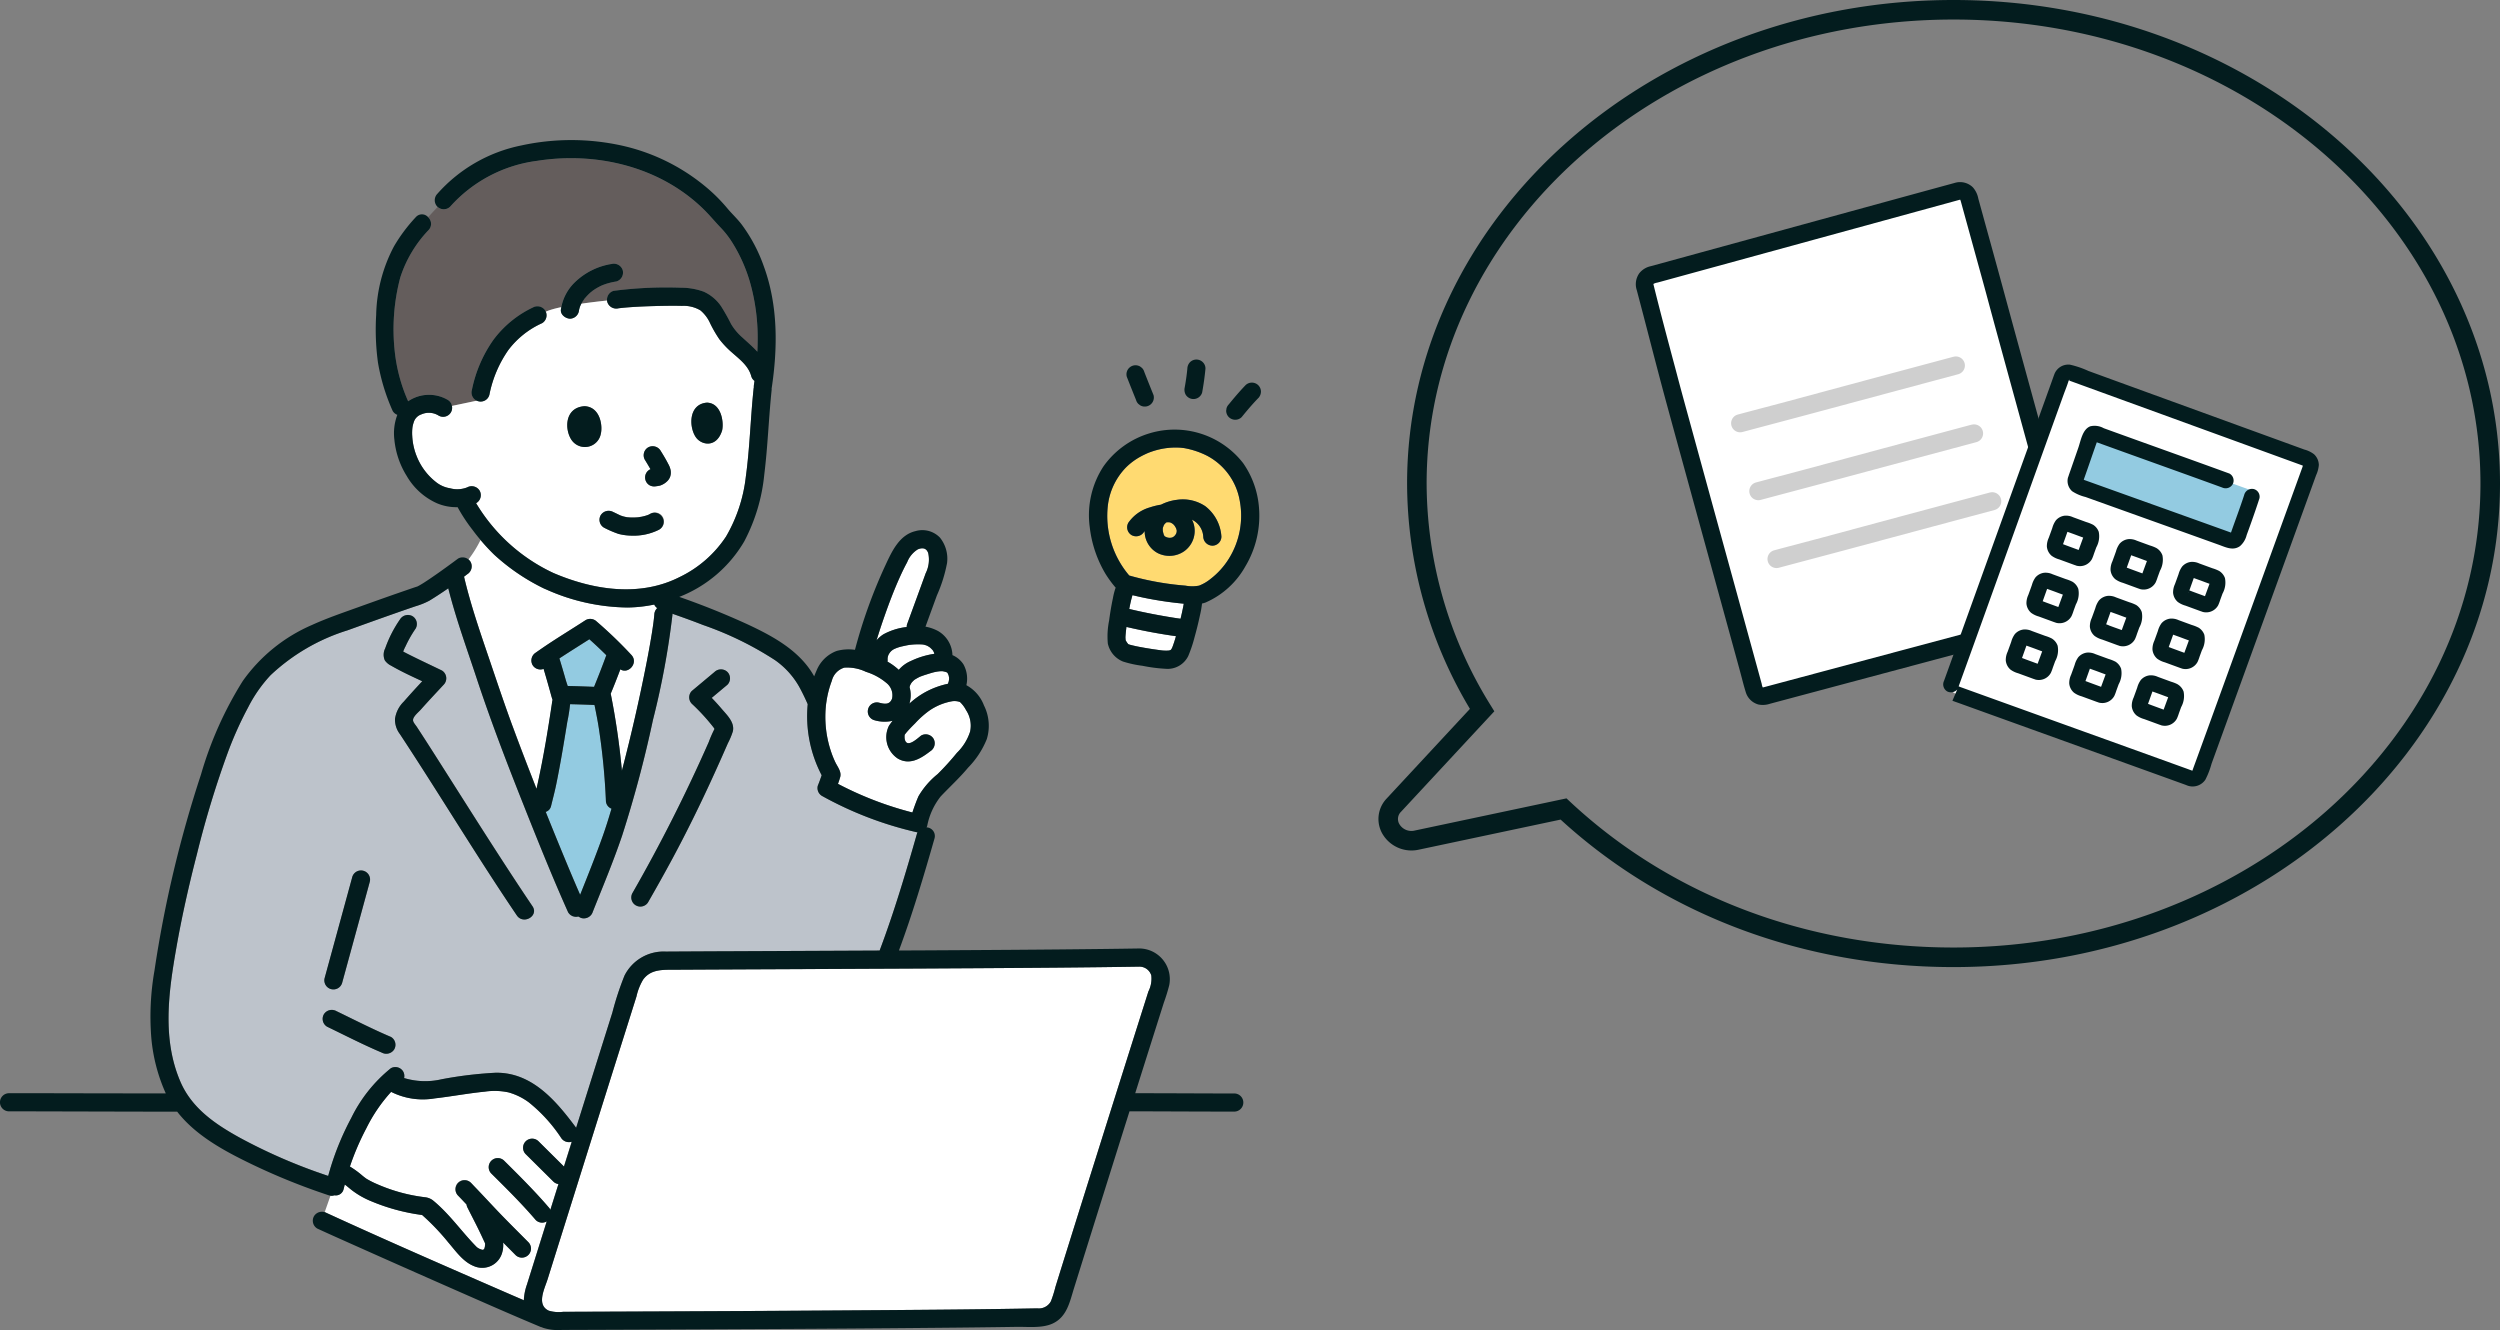 <svg xmlns="http://www.w3.org/2000/svg" width="315.772" height="168" viewBox="0 0 315.772 168">
  <rect x="0" y="0" width="315.772" height="168" fill="#808080" stroke="none"/>
  <g id="sideillust1" transform="translate(0 18.484)">
    <g id="illust" transform="translate(206.617 4.516)">
      <path id="パス_109331" data-name="パス 109331" d="M43.438,3.921C37.445,5.556,10.665,12.905,4.7,14.533a1.135,1.135,0,0,0-.8,1.388c1.011,3.815,2.669,10.259,3.2,12.227,1.227,4.582,8.914,32.5,10.617,38.736a1.135,1.135,0,0,0,1.39.8L58.048,57.269a1.136,1.136,0,0,0,.806-1.39l0-.008c-1.732-6.35-9.485-34.534-10.8-39.432C47.643,14.9,45.718,7.962,44.833,4.72a1.136,1.136,0,0,0-1.393-.8h0" transform="translate(-2.761 -2.775)" fill="#fff"/>
      <path id="パス_109333" data-name="パス 109333" d="M70.38,77.384,59.05,80.422l-9.885,2.666c-2.01.538-4.023,1.06-6.033,1.6a1.139,1.139,0,1,0,.606,2.2c3.333-.892,6.67-1.768,10-2.667q4.836-1.3,9.673-2.6l7.574-2.03a1.139,1.139,0,1,0-.606-2.2Zm2.3,8.574L61.347,89l-9.885,2.665c-2.009.539-4.023,1.06-6.033,1.6a1.139,1.139,0,1,0,.606,2.2c3.333-.892,6.67-1.768,10-2.667q4.836-1.3,9.673-2.6l7.574-2.029a1.139,1.139,0,1,0-.606-2.2Zm2.3,8.573L63.645,97.57l-9.885,2.665c-2.009.538-4.023,1.06-6.033,1.6a1.139,1.139,0,1,0,.605,2.2c3.333-.892,6.67-1.768,10-2.667q4.836-1.3,9.673-2.6l7.574-2.029a1.139,1.139,0,0,0-.606-2.2Z" transform="translate(-30.255 -55.325)" fill="#cfcfcf"/>
      <path id="パス_109332" data-name="パス 109332" d="M57.241,53.411a3.614,3.614,0,0,0-.191-1.023l-.376-1.376q-1.156-4.225-2.316-8.447L48.495,21.191q-.974-3.558-1.941-7.116c-.617-2.283-1.257-4.6-1.876-6.842L44.035,4.9q-.373-1.355-.745-2.71l-.031-.115A2.962,2.962,0,0,0,42.576.664,2.309,2.309,0,0,0,40.4.069a1.187,1.187,0,0,0-.128.036Q36.8,1.052,33.337,2L1.873,10.626a2.507,2.507,0,0,0-1.431.886,2.389,2.389,0,0,0-.317,2.145C.7,15.828,1.278,18.043,1.846,20.24c.653,2.51,1.328,5.106,2.026,7.67q1.134,4.164,2.278,8.325,1.492,5.44,2.986,10.878l3.971,14.463c.087.318.171.637.255.957.162.619.329,1.258.521,1.873a2.3,2.3,0,0,0,1.6,1.577l.031.007a2.828,2.828,0,0,0,1.431-.1L54.471,55.861a7.619,7.619,0,0,0,1.555-.473l.038-.018a2.271,2.271,0,0,0,1.177-1.93v-.029ZM41.071,2.5l.337,1.228q.406,1.478.814,2.956l1.58,5.734q.456,1.659.9,3.321.326,1.2.653,2.406,1.256,4.6,2.52,9.2,1.492,5.445,2.987,10.89l4.05,14.769c.013.047.028.1.044.145a1.233,1.233,0,0,1,.063.246.841.841,0,0,1-.22.072L17.6,63.419l-1.348.36a1.467,1.467,0,0,1-.216.048,1.245,1.245,0,0,1-.123-.4l-.012-.057q-.416-1.524-.835-3.046-1.255-4.574-2.511-9.146L9.574,40.334q-1.329-4.844-2.656-9.688l-.336-1.227c-.419-1.528-.838-3.057-1.245-4.588Q5,23.543,4.651,22.253c-.808-3.034-1.644-6.172-2.407-9.268a.329.329,0,0,1-.014-.123,1.374,1.374,0,0,1,.455-.161c.064-.016.128-.031.191-.048L40.969,2.216a1.116,1.116,0,0,1,.1.284" transform="translate(0 0.001)" fill="#031c1e"/>
    </g>
    <g id="illust-2" data-name="illust" transform="matrix(0.978, 0.208, -0.208, 0.978, 254.354, 26.056)">
      <path id="パス_109328" data-name="パス 109328" d="M.009,41.667C.855,35.539,4.738,6.98,5.6.762a.883.883,0,0,1,1-.753l31.38,4.406a.884.884,0,0,1,.754,1c-1.639,11.812-4.176,30.1-5.672,40.794a.885.885,0,0,1-1,.756c-5.431-.753-26.111-3.581-31.295-4.3a.883.883,0,0,1-.756-1Z" transform="translate(0.965 0.989)" fill="#fff"/>
      <path id="パス_109329" data-name="パス 109329" d="M21.64,8.17c-.044.335-.082.631-.113.864a.731.731,0,0,1-.828.632C16.577,9.1,4.259,7.441.639,6.945a.735.735,0,0,1-.632-.828C.252,4.335.733.71.854,0L6.206.705c5.347.75,12.611,1.753,15.391,2.143a.734.734,0,0,1,.629.823Z" transform="translate(10.98 7.872)" fill="#93cbe1"/>
      <path id="パス_109330" data-name="パス 109330" d="M14.272,19.173a4.8,4.8,0,0,0-.863-.144l-1.77-.252a2.094,2.094,0,0,0-1.069.035,1.736,1.736,0,0,0-.953.8,2.934,2.934,0,0,0-.244,1.038c-.006.044-.012.088-.018.132l.009-.065c0,.029-.008.06-.01.076q-.029.213-.058.425-.052.379-.106.757a2.469,2.469,0,0,0,0,1.12,1.739,1.739,0,0,0,.82,1.007,2.955,2.955,0,0,0,1.044.252l2.014.287c.056.008.109.013.163.017.034.006.067.014.1.018a1.723,1.723,0,0,0,1.758-1.234,5.407,5.407,0,0,0,.108-.7l.12-.852a2.87,2.87,0,0,0-.106-1.982,1.751,1.751,0,0,0-.936-.741M13.391,22.7h0c.046-.021.036-.012,0,0m.08-1.889c0,.008,0,.017,0,.025l0,0v.006c0,.012,0,.024,0,.036-.011-.051,0-.091,0-.064m-2.085-.334,0,.034,0,0,.007-.05c.011-.085.011-.081,0,.012M10.9,22.331h0m.186.3c0-.012,0-.024.005-.036,0,.018,0,.015.006-.027-.007.224-.021.133-.011.064m.379-.207-.329-.047-.014,0c0-.034.01-.069.014-.1q.1-.744.2-1.489c0-.02.005-.039.008-.059l.129.018.733.1c.411.059.822.127,1.234.179l-.2,1.4q-.017.125-.035.251l-1.058-.151-.69-.1m-2.1-1.705c.016-.121.009-.065,0,0M40.647,5.854a1.9,1.9,0,0,0-.875-1.19,3.447,3.447,0,0,0-1.317-.324l-2.6-.366L20.3,1.791,12.662.719,9.7.3A11.865,11.865,0,0,0,7.276.01a1.886,1.886,0,0,0-1.7,1.661c-.043.285-.079.571-.118.856Q5.3,3.7,5.137,4.878q-.44,3.214-.878,6.428-1.1,8.049-2.2,16.1-.9,6.587-1.8,13.173-.124.908-.25,1.815a1.028,1.028,0,0,0,.694,1.222,1.055,1.055,0,0,0,1.169-.51L1.57,44.625c.336.054.674.093,1.011.139l2.719.374,7.456,1.023q8.008,1.1,16.015,2.2l2.794.385,1.084.15A1.939,1.939,0,0,0,34.9,47.731a10.372,10.372,0,0,0,.344-2.137l.307-2.2q.339-2.429.677-4.858,1.494-10.731,2.983-21.462.685-4.938,1.37-9.876a3.756,3.756,0,0,0,.068-1.344M1.9,42.68c-.06,0-.044-.022,0,0m31.149,4.343c-.006.023-.007.016,0,0M38.683,6.536l-.628,4.529Q36.617,21.427,35.176,31.79q-.688,4.945-1.377,9.891-.3,2.136-.6,4.273c-.043.306-.089.611-.128.918,0,.038-.009.067-.013.091-.346-.037-.692-.1-1.038-.143q-7.043-.972-14.088-1.935-7.142-.979-14.284-1.96l-1.033-.142c-.155-.022-.311-.041-.466-.065-.047-.007-.127-.029-.187-.033v-.007Q2.688,37.444,3.4,32.209,4.464,24.4,5.529,16.584q.866-6.351,1.735-12.7c.083-.606.2-1.215.251-1.823,0-.011.009-.039.017-.069l.017,0-.014-.011a.261.261,0,0,0,.018-.108.532.532,0,0,1,.089.135c.094.012.188.022.279.034l1.069.15,6.148.863,15.8,2.218L37.1,6.14l1.076.151c.15.021.3.044.45.063l.058.009a.861.861,0,0,1,0,.173M7.549,1.993c.031.005.061.012.092.015.017.052-.046.02-.092-.015M26.177,23.108c.014-.107.008-.06,0,0m4.907-1.539a4.8,4.8,0,0,0-.863-.144l-1.77-.252a2.094,2.094,0,0,0-1.069.035,1.736,1.736,0,0,0-.953.8,2.934,2.934,0,0,0-.244,1.038c-.006.044-.012.088-.018.132,0-.031.007-.054.01-.074l-.012.084q-.029.213-.058.425-.052.379-.106.757a2.469,2.469,0,0,0,0,1.12,1.739,1.739,0,0,0,.82,1.007,2.955,2.955,0,0,0,1.044.252l2.014.287c.056.008.109.013.163.017.034.006.067.014.1.018A1.723,1.723,0,0,0,31.9,25.842a5.407,5.407,0,0,0,.108-.7l.12-.852a2.87,2.87,0,0,0-.106-1.982,1.751,1.751,0,0,0-.936-.741M30.2,25.093h0c.046-.021.036-.012,0,0m.08-1.889c0,.008,0,.017,0,.025v0c0,.012,0,.024,0,.036-.011-.051,0-.091,0-.064M28.2,22.871l0,.034,0,0,.007-.05c.011-.085.011-.081,0,.012m-.277.217h0l-.067-.01.067.01m-.206,1.639c-.017-.007-.018-.009,0,0m.186.3.005-.036c0,.018,0,.015.006-.027-.007.224-.021.133-.011.064m.379-.207-.329-.047-.014,0,.014-.1q.1-.744.2-1.489c0-.02.005-.039.008-.059l.129.018.733.1c.411.059.822.127,1.234.179l-.2,1.4q-.017.125-.035.251l-1.058-.151-.69-.1m-4.587-3.683a1.751,1.751,0,0,0-.936-.741,4.794,4.794,0,0,0-.863-.144L20.123,20a2.094,2.094,0,0,0-1.069.035,1.736,1.736,0,0,0-.953.8,2.934,2.934,0,0,0-.244,1.038c-.006.044-.012.088-.018.132,0-.031.007-.054.01-.074l-.012.084q-.029.213-.058.425-.052.379-.106.757a2.469,2.469,0,0,0,0,1.12,1.739,1.739,0,0,0,.82,1.007,2.955,2.955,0,0,0,1.044.252l2.014.287c.056.008.109.013.163.017.034.006.067.014.1.018a1.723,1.723,0,0,0,1.758-1.234,5.406,5.406,0,0,0,.108-.7l.12-.852a2.87,2.87,0,0,0-.106-1.982m-1.818,2.784h0c.046-.021.036-.012,0,0m.08-1.889c0,.008,0,.017,0,.025l0,0v.006c0,.012,0,.024,0,.036-.011-.051,0-.091,0-.064M19.868,21.7l0,.034,0,0,.007-.05c.011-.085.011-.081,0,.012m-.277.217h0l-.067-.01.067.01m-.206,1.639h0m.186.3.005-.036c0,.018,0,.015.006-.027-.007.224-.021.133-.011.064m.379-.207-.329-.047-.014,0,.014-.1q.1-.744.2-1.489c0-.02.005-.039.008-.059l.129.018.733.1c.411.059.822.127,1.234.179l-.2,1.4q-.017.125-.035.251l-1.058-.151-.69-.1m-2.1-1.714c.014-.107.008-.06,0,0m-4.6,4.826a4.8,4.8,0,0,0-.863-.144l-1.77-.252a2.094,2.094,0,0,0-1.069.035,1.736,1.736,0,0,0-.953.8,2.934,2.934,0,0,0-.244,1.038c-.006.044-.012.088-.018.132,0-.036.008-.063.011-.084,0,.035-.01.076-.013.1q-.029.213-.058.425-.052.379-.106.757a2.469,2.469,0,0,0,0,1.12,1.739,1.739,0,0,0,.82,1.007,2.955,2.955,0,0,0,1.044.252l2.014.287c.056.008.11.013.163.017.034.006.067.014.1.018a1.723,1.723,0,0,0,1.758-1.234,5.406,5.406,0,0,0,.108-.7l.12-.852a2.87,2.87,0,0,0-.106-1.982,1.751,1.751,0,0,0-.936-.741m-.882,3.525h0c.046-.021.036-.012,0,0m.08-1.889,0,.025,0,0v.006c0,.012,0,.024,0,.036-.011-.052,0-.091,0-.064m-2.085-.334,0,.034,0,0,.007-.05c.011-.085.011-.081,0,.012m-.277.217h0l-.067-.01.067.01m-.206,1.639h0m.186.3c0-.012,0-.024.005-.036,0,.018,0,.015.006-.027-.007.224-.021.133-.011.064m.379-.207-.329-.047-.014,0,.014-.1q.1-.744.2-1.489c0-.02.005-.039.008-.059l.129.018.733.1c.411.059.822.127,1.234.179l-.2,1.4q-.017.125-.035.251l-1.058-.151-.69-.1m-2.1-1.724c.012-.09.007-.053,0,0m21.679.829a4.794,4.794,0,0,0-.863-.144l-1.77-.252a2.094,2.094,0,0,0-1.069.035,1.736,1.736,0,0,0-.953.8,2.934,2.934,0,0,0-.244,1.038c-.006.044-.012.088-.018.132l.009-.065c0,.029-.008.06-.01.076q-.029.213-.058.425-.052.379-.106.757a2.469,2.469,0,0,0,0,1.12,1.739,1.739,0,0,0,.82,1.007,2.955,2.955,0,0,0,1.044.252l2.014.287c.056.008.109.013.163.017.034.006.067.014.1.018a1.723,1.723,0,0,0,1.758-1.234,5.406,5.406,0,0,0,.108-.7l.12-.852a2.87,2.87,0,0,0-.106-1.982,1.751,1.751,0,0,0-.936-.741m-.882,3.525h0c.046-.021.036-.012,0,0m.08-1.889c0,.008,0,.017,0,.025v0c0,.012,0,.024,0,.036-.011-.051,0-.091,0-.064m-2.085-.334,0,.034,0,0,.007-.05c.011-.085.011-.081,0,.012m-.483,1.856h0m.186.3.005-.036c0,.018,0,.015.006-.027-.007.224-.021.133-.011.064m.379-.207-.329-.047-.014,0,.014-.1q.1-.744.2-1.489c0-.02.005-.039.008-.059l.129.018.733.1c.411.059.822.127,1.234.179l-.2,1.4q-.017.125-.035.251l-1.058-.151-.69-.1m-2.1-1.705c.016-.121.009-.065,0,0M16.787,29.49c.014-.107.008-.06,0,0m4.907-1.539a4.8,4.8,0,0,0-.863-.144l-1.77-.252a2.094,2.094,0,0,0-1.069.035,1.736,1.736,0,0,0-.953.8,2.934,2.934,0,0,0-.244,1.038c-.006.044-.012.088-.018.132,0-.031.007-.054.01-.074l-.012.084q-.029.213-.058.425-.052.379-.106.757a2.469,2.469,0,0,0,0,1.12,1.739,1.739,0,0,0,.82,1.007,2.955,2.955,0,0,0,1.044.252l2.014.287c.056.008.109.013.163.017.034.006.067.014.1.018a1.723,1.723,0,0,0,1.758-1.234,5.407,5.407,0,0,0,.108-.7l.12-.852a2.87,2.87,0,0,0-.106-1.982,1.751,1.751,0,0,0-.936-.741m-.882,3.525h0c.046-.021.036-.012,0,0m.08-1.889c0,.008,0,.017,0,.025v0c0,.012,0,.024,0,.036-.011-.051,0-.091,0-.064m-2.085-.334,0,.034,0,0,.007-.05c.011-.085.011-.081,0,.012m-.483,1.856c-.017-.007-.018-.009,0,0m.186.3.005-.036c0,.018,0,.015.006-.027-.007.224-.021.133-.011.064m.379-.207-.329-.047-.014,0,.014-.1q.1-.744.2-1.489c0-.02.005-.039.008-.059l.129.018.733.1c.411.059.822.127,1.234.179l-.2,1.4q-.017.125-.035.251L19.579,31.3l-.69-.1M7.28,35.855c.014-.107.008-.06,0,0m4.907-1.539a4.8,4.8,0,0,0-.863-.144l-1.77-.252a2.094,2.094,0,0,0-1.069.035,1.736,1.736,0,0,0-.953.8A2.934,2.934,0,0,0,7.288,35.8c-.006.044-.012.088-.018.132,0-.031.007-.054.01-.074l-.012.084q-.029.213-.058.425-.052.379-.106.757a2.469,2.469,0,0,0,0,1.12,1.739,1.739,0,0,0,.82,1.007,2.955,2.955,0,0,0,1.044.252l2.014.287c.056.008.109.013.163.017.034.006.067.014.1.018A1.723,1.723,0,0,0,13,38.589a5.407,5.407,0,0,0,.108-.7l.12-.852a2.87,2.87,0,0,0-.106-1.982,1.751,1.751,0,0,0-.936-.741m-.882,3.525h0c.046-.021.036-.012,0,0m.08-1.889c0,.008,0,.017,0,.025l0,0v.006c0,.012,0,.024,0,.036-.011-.051,0-.091,0-.064M9.3,35.618l0,.034,0,0,.007-.05c.011-.085.011-.081,0,.012m-.277.217h0l-.067-.01.067.01m-.207,1.639c-.016-.007-.017-.009,0,0m.186.3.005-.036c0,.018,0,.015.006-.027-.007.224-.021.133-.011.064m.379-.207-.329-.047-.014,0,.014-.1q.1-.744.2-1.489c0-.02.005-.039.008-.059l.129.018.733.1c.411.059.822.127,1.234.179l-.2,1.4q-.017.125-.035.251l-1.058-.151-.69-.1m14.672.644c.014-.107.008-.06,0,0m4.907-1.539a4.8,4.8,0,0,0-.863-.144l-1.77-.252a2.094,2.094,0,0,0-1.069.035,1.736,1.736,0,0,0-.953.8,2.934,2.934,0,0,0-.244,1.038c-.006.044-.012.088-.018.132,0-.031.007-.054.01-.074,0,.032-.009.067-.012.084q-.029.213-.058.425-.052.379-.106.757a2.469,2.469,0,0,0,0,1.12,1.739,1.739,0,0,0,.82,1.007,2.955,2.955,0,0,0,1.044.252l2.014.287c.056.008.11.013.163.017.034.006.066.014.1.018a1.723,1.723,0,0,0,1.758-1.234,5.406,5.406,0,0,0,.108-.7L30,39.4a2.87,2.87,0,0,0-.106-1.982,1.751,1.751,0,0,0-.936-.741M28.079,40.2h0c.046-.021.036-.012,0,0m.08-1.889c0,.008,0,.017,0,.025v0c0,.012,0,.024,0,.036-.011-.051,0-.091,0-.064m-2.085-.334,0,.034,0,0,.007-.05c.011-.085.011-.081,0,.012m-.277.217h0l-.067-.01.067.01m-.206,1.639h0m.186.3.005-.036c0,.018,0,.015.006-.027-.007.224-.021.133-.011.064m.379-.207-.329-.047-.014,0,.014-.1q.1-.744.2-1.489c0-.02.005-.039.008-.059l.129.018.733.1c.411.058.822.127,1.234.179l-.2,1.4q-.017.125-.035.251l-1.058-.151-.69-.1M20.632,35.5a4.8,4.8,0,0,0-.863-.144L18,35.106a2.094,2.094,0,0,0-1.069.035,1.736,1.736,0,0,0-.953.8,2.934,2.934,0,0,0-.244,1.038c-.006.044-.012.088-.018.132,0-.035.008-.062.011-.083,0,.034-.01.075-.012.094q-.029.213-.058.425-.052.379-.106.757a2.469,2.469,0,0,0,0,1.12,1.739,1.739,0,0,0,.82,1.007,2.955,2.955,0,0,0,1.044.252l2.014.287c.056.008.11.013.163.017.034.006.066.014.1.018a1.723,1.723,0,0,0,1.758-1.234,5.407,5.407,0,0,0,.108-.7l.12-.852a2.87,2.87,0,0,0-.106-1.982,1.751,1.751,0,0,0-.936-.741m-.882,3.525h0c.046-.021.036-.012,0,0m.08-1.889c0,.008,0,.017,0,.025v0c0,.012,0,.024,0,.036-.011-.051,0-.091,0-.064M17.745,36.8l0,.034,0,0,.007-.05c.011-.085.011-.081,0,.012m-.285,2.075Zm.008-1.858h0l-.067-.01.067.01m-.206,1.639h0m.186.3.005-.036c0,.018,0,.015.006-.027-.007.224-.021.132-.011.064m.379-.207-.329-.047-.014,0,.014-.1q.1-.744.2-1.489c0-.02.005-.039.008-.059l.129.018.733.1c.411.059.822.127,1.234.179l-.2,1.4q-.017.125-.035.251l-1.058-.151-.69-.1m-2.1-1.723c.012-.092.007-.054,0,0M9.994,13.99c0,.01,0,.021,0,.031s0-.007,0-.031m23.213-3.439a1.016,1.016,0,0,0-.993.993h0c-.172,1.642-.425,3.27-.632,4.906,0,.019-.01.048-.016.077l-.718-.1-1.873-.255q-4.917-.669-9.835-1.331l-4.511-.61-1.8-.244-.7-.095c-.02,0-.081-.018-.138-.029,0-.013,0-.022,0-.036.219-1.642.41-3.288.625-4.931l1.21.168,2.742.377c4.242.581,8.485,1.15,12.725,1.748a1.027,1.027,0,0,0,1.222-.694,1,1,0,0,0-.694-1.222c-4.14-.584-8.283-1.141-12.426-1.707l-3.041-.418-1.246-.173a2.352,2.352,0,0,0-1.711.116c-.892.57-.8,2.029-.918,2.97-.123.979-.244,1.958-.368,2.936-.023.184-.047.368-.071.552l-.025.19c.042-.318-.022.263-.032.278a1.745,1.745,0,0,0,.873,1.574,5.375,5.375,0,0,0,1.808.361l4.531.613q5.4.73,10.8,1.461l2.4.327c.93.127,1.921.4,2.647-.393a2.7,2.7,0,0,0,.531-1.542c.087-.584.166-1.169.243-1.755.137-1.039.264-2.08.373-3.123a1,1,0,0,0-.993-.993M11.9,13.858s-.013,0-.015,0,.011-.006.015,0m19.661,2.778s0,.012,0,.016a.014.014,0,0,1,0-.016" transform="translate(0 0)" fill="#031c1e"/>
    </g>
    <g id="illust-3" data-name="illust" transform="translate(0 -0.791)">
      <path id="パス_109312" data-name="パス 109312" d="M174.127,159.457c.694,1.675,1.357,3.26,2.082,4.913.979-2.451,1.962-4.9,2.848-7.39.409-1.149.772-2.315,1.115-3.487a1.092,1.092,0,0,1-.709-1.008,83.913,83.913,0,0,0-.89-9.127c-.138-.9-.315-1.789-.493-2.679-.019-.094-.038-.188-.058-.282-1.027-.041-2.055-.078-3.083-.1a21.48,21.48,0,0,1-.35,2.224c-.43,2.64-.862,5.286-1.4,7.907-.187.91-.425,1.809-.648,2.712a1,1,0,0,1-.679.76q1.118,2.784,2.264,5.557M174.638,138c-.1-.288-.193-.57-.268-.834q-.375-1.33-.783-2.653c1.25-.824,2.523-1.612,3.785-2.419q1.1.979,2.143,2.016c-.477,1.316-.986,2.621-1.514,3.917-.013.025-.021.052-.033.078-1.109-.043-2.218-.086-3.327-.105h0" transform="translate(-102.93 -69.044)" fill="#93cbe1"/>
      <path id="パス_109313" data-name="パス 109313" d="M135.9,146.394c1.757,4.409,3.533,8.821,5.476,13.153a10.294,10.294,0,0,1,1.7.722,1.181,1.181,0,0,0,1.409-.8c1.264-3.185,2.6-6.357,3.7-9.605a149.74,149.74,0,0,0,3.9-14.632,101.658,101.658,0,0,0,2.464-13.3c0-.037-.008-.072-.011-.108,1.3.453,2.6.923,3.884,1.425a41.73,41.73,0,0,1,9.075,4.434,10.266,10.266,0,0,1,3.177,3.58q.52.972.957,1.985a16.1,16.1,0,0,0,1.764,8.977c-.154.441-.31.883-.488,1.316a1.152,1.152,0,0,0,.525,1.294,45.529,45.529,0,0,0,11.888,4.569,1.177,1.177,0,0,0,.18.027,1.283,1.283,0,0,0-.067.169c-1.416,4.97-2.895,9.93-4.718,14.767l-18.444.086q-4.281.016-8.56.044a5.529,5.529,0,0,0-5.218,3.028,37.494,37.494,0,0,0-1.534,4.667q-2.293,7.279-4.578,14.561c-2.514-3.376-5.554-7.016-10.163-6.951a50.4,50.4,0,0,0-6.834.825,9.13,9.13,0,0,1-4.731-.155,1.166,1.166,0,0,0-.116-.822,1.153,1.153,0,0,0-1.567-.411,18.5,18.5,0,0,0-4.991,6.269,35.1,35.1,0,0,0-2.6,6.23,1.174,1.174,0,0,0-.084.285c-.08.269-.16.538-.234.809-.428-.146-.856-.29-1.281-.444a69.11,69.11,0,0,1-9.74-4.308c-3.144-1.724-6.168-3.737-7.637-7.143-2.31-5.357-1.515-11.231-.54-16.792.7-4.024,1.6-8.015,2.625-11.971a122.528,122.528,0,0,1,3.945-12.951,45.864,45.864,0,0,1,2.53-5.6,17.684,17.684,0,0,1,2.816-4.03,24.968,24.968,0,0,1,9.723-5.677c1.924-.695,3.849-1.388,5.78-2.067q1.413-.5,2.833-.981a9.388,9.388,0,0,0,1.714-.692q1.224-.748,2.4-1.567c.966,3.832,2.321,7.541,3.56,11.292,1.839,5.568,3.948,11.044,6.118,16.49m15.553,11.891c1.082-1.883,2.144-3.777,3.17-5.69,1.749-3.262,3.38-6.584,4.922-9.948q.651-1.42,1.285-2.849.359-.811.716-1.626a8.987,8.987,0,0,0,.624-1.493c.264-1.153-.794-2.107-1.47-2.908-.384-.455-.789-.892-1.2-1.319l1.98-1.656a1.155,1.155,0,0,0,0-1.62,1.177,1.177,0,0,0-1.62,0l-2.87,2.4a1.152,1.152,0,0,0,0,1.62,25.163,25.163,0,0,1,2.226,2.352q.269.323.528.653a1.635,1.635,0,0,1,.106.173l0,.008a14.866,14.866,0,0,0-.727,1.657,203.3,203.3,0,0,1-9.642,19.087h0a1.146,1.146,0,0,0,1.978,1.157m-40.532,15.7c2.3,1.113,4.556,2.275,6.908,3.272a1.182,1.182,0,0,0,1.567-.411,1.149,1.149,0,0,0-.411-1.567c-2.352-1-4.612-2.159-6.909-3.271a1.175,1.175,0,0,0-1.567.411,1.151,1.151,0,0,0,.411,1.567m3.18-18.92-3.493,12.785a1.146,1.146,0,0,0,2.209.609l3.493-12.785a1.146,1.146,0,0,0-2.209-.609m11.31-26.075c-1.068-.516-2.141-1.021-3.207-1.542-.521-.256-1.041-.511-1.554-.781-.041-.021-.081-.045-.122-.067a5.657,5.657,0,0,1,.308-.684,14.619,14.619,0,0,1,1.266-2.226,1.156,1.156,0,0,0-.411-1.567,1.177,1.177,0,0,0-1.567.411,15.439,15.439,0,0,0-1.873,3.67,1.752,1.752,0,0,0-.045,1.5,2.063,2.063,0,0,0,.795.674c1.264.733,2.6,1.348,3.932,1.967-.787.847-1.57,1.7-2.327,2.571a3.768,3.768,0,0,0-1.107,2.148,2.966,2.966,0,0,0,.609,1.953c5,7.589,9.679,15.384,14.774,22.911.823,1.216,2.807.068,1.978-1.156-1.452-2.148-2.871-4.315-4.278-6.491-2.516-3.893-4.987-7.815-7.476-11.726-.949-1.493-1.9-2.984-2.87-4.464-.153-.23-.477-.57-.464-.851.021-.459.694-.982.975-1.3.946-1.068,1.924-2.106,2.894-3.15a1.157,1.157,0,0,0-.231-1.8" transform="translate(-69.607 -61.998)" fill="#bdc3cb"/>
      <path id="パス_109314" data-name="パス 109314" d="M12.963,90.791c-.083,0-.165.008-.247.017-.031.026-.065.056-.073.064-.051.05-.1.1-.149.152l-.016.016v0c-.04.059-.075.121-.109.183.026-.031-.084.231-.095.283,0,.012-.006.041-.009.066,0,.051-.006.1,0,.153,0,.016,0,.106.006.156s.019.115.022.127c.02.081.041.16.066.239.006.02.066.173.061.169.033.063.079.124.095.15a1.235,1.235,0,0,0,.91.157.853.853,0,0,0,.414-.307.8.8,0,0,0,.185-.623c-.007-.043-.061-.2-.078-.251-.016-.03-.033-.064-.04-.075-.035-.059-.069-.118-.105-.176a1.122,1.122,0,0,0-.436-.4.608.608,0,0,0-.266-.093c.035.009-.122-.007-.128-.007m.665-9.432a9.324,9.324,0,0,0-2.419.4l-.007,0c-.242.077-.481.158-.716.251-.055.021-.109.044-.163.066l-.044.019c-.273.125-.545.253-.808.4a8.121,8.121,0,0,0-1.845,1.366,8.272,8.272,0,0,0-2.291,4.74,11.594,11.594,0,0,0,2.689,8.916A36.054,36.054,0,0,0,15.12,98.8a4.533,4.533,0,0,0,1.735,0,5.342,5.342,0,0,0,1.429-.833,9.6,9.6,0,0,0,2.332-2.577,10.273,10.273,0,0,0,1.369-7.329A7.949,7.949,0,0,0,17.861,82.4a10.423,10.423,0,0,0-2.952-.976c-.042,0-.335-.038-.445-.045-.278-.017-.557-.021-.835-.014m-1.584,7.217a6.006,6.006,0,0,1,1.992-.61,5.1,5.1,0,0,1,3.6.8,5.262,5.262,0,0,1,2.038,3.843,1.152,1.152,0,0,1-1.146,1.146,1.174,1.174,0,0,1-1.146-1.146,2.54,2.54,0,0,0-1.425-2.135,3.627,3.627,0,0,1,.206.494,3.161,3.161,0,0,1-1.214,3.508,3.279,3.279,0,0,1-3.341.206A3.126,3.126,0,0,1,9.98,91.924c-.025.031-.055.056-.078.089a1.173,1.173,0,0,1-1.567.411,1.156,1.156,0,0,1-.411-1.567h0a4.955,4.955,0,0,1,2.7-1.931,9.069,9.069,0,0,1,1.422-.35" transform="translate(134.603 -42.524)" fill="#ffda71"/>
      <path id="パス_109315" data-name="パス 109315" d="M134.015,19.878a15.585,15.585,0,0,1,3.583-6.009,1.118,1.118,0,0,0,.084-1.449,1.354,1.354,0,0,0-.144-.173l1.2-1.294a1.153,1.153,0,0,0,1.584-.029,17.764,17.764,0,0,1,11-5.788c7.573-1.193,15.716.786,21.205,6.31.689.694,1.3,1.449,1.982,2.148a11.411,11.411,0,0,1,1.4,1.791,19.755,19.755,0,0,1,2.331,5.25,25.737,25.737,0,0,1,.918,7.443q-.007.586-.035,1.173c-.577-.634-1.242-1.205-1.893-1.8a7.007,7.007,0,0,1-1.426-1.7,25.368,25.368,0,0,0-1.267-2.249,5.3,5.3,0,0,0-2.187-1.836,8.263,8.263,0,0,0-2.837-.5,51.534,51.534,0,0,0-8.544.393,1.151,1.151,0,0,0-.831,1.217c-.835.089-2.029.228-3.248.4.1-.19.224-.365.344-.542,0,0,.027-.037.085-.126q.07-.085.144-.169.14-.159.3-.32t.338-.31a2.569,2.569,0,0,0,.209-.171l-.014.015c-.075.055-.177.19,0,0l0,0a6.943,6.943,0,0,1,.93-.565q.1-.052.206-.1l.1-.045c.172-.065.343-.129.517-.185a8.4,8.4,0,0,1,1.265-.292,1.172,1.172,0,0,0,.8-1.409,1.176,1.176,0,0,0-1.409-.8,8.6,8.6,0,0,0-4.639,2.314,5.93,5.93,0,0,0-1.713,3.144,13.279,13.279,0,0,0-1.459.376c-.138.047-.317.118-.5.2a1.124,1.124,0,0,0-.053-.118,1.176,1.176,0,0,0-1.567-.411,13.3,13.3,0,0,0-5,4.1,16.659,16.659,0,0,0-2.708,6.312,1.142,1.142,0,0,0,.654,1.352l-3.178.669a1.088,1.088,0,0,0-.521-.757,4.693,4.693,0,0,0-.455-.237,4.611,4.611,0,0,0-4.555.4,20.9,20.9,0,0,1-1.688-6.256,25.614,25.614,0,0,1,.688-9.365" transform="translate(-83.463 -2.51)" fill="#645d5c"/>
      <path id="パス_109316" data-name="パス 109316" d="M179.023,41.919l.011-.013c-.027.042-.054.082-.082.123a.669.669,0,0,1,.071-.11" transform="translate(-105.176 -21.904)" fill="#645d5c"/>
      <path id="パス_109317" data-name="パス 109317" d="M178.928,41.839l-.018.028,0,0,.021-.032" transform="translate(-105.049 -21.869)" fill="#645d5c"/>
      <path id="パス_109318" data-name="パス 109318" d="M60.117,69.817l-.035,0s-.008,0-.008,0c.018,0,.036-.005.054-.009h-.011M74.652,53.035c.022-.142.042-.285.062-.428a1.077,1.077,0,0,1-.418-.614c-.357-1.3-1.473-2.121-2.438-2.977a11.431,11.431,0,0,1-1.584-1.671,15.549,15.549,0,0,1-1.173-2.03A4.523,4.523,0,0,0,67.881,43.7a4.147,4.147,0,0,0-2.332-.568c-1.178-.032-2.36-.007-3.539.025-.826.023-1.652.055-2.478.106-.382.023-.764.051-1.146.084-.184.017-.368.035-.551.055l-.193.022-.05.006-.064.01a1.184,1.184,0,0,1-1.409-.8,1.127,1.127,0,0,1-.03-.188c-.835.089-2.029.228-3.248.4l0,.006c-.049.091-.092.185-.137.277-.015.041-.031.082-.045.123q-.047.143-.087.295c-.03.121-.082.535-.023.048A1.175,1.175,0,0,1,51.4,44.749c-.559-.025-1.221-.508-1.146-1.145.013-.107.036-.21.055-.314a13.309,13.309,0,0,0-1.459.376c-.138.046-.317.118-.5.2a1.152,1.152,0,0,1-.464,1.45h0A11.012,11.012,0,0,0,43.621,48.7a14.881,14.881,0,0,0-2.4,5.654,1.111,1.111,0,0,1-1.555.743l-3.178.669a1.135,1.135,0,0,1-1.677,1.221,2.333,2.333,0,0,0-2.177-.156,1.512,1.512,0,0,0-.933.89q-.046.13-.087.264a3.819,3.819,0,0,0-.1.444,5.873,5.873,0,0,0-.034,1.155A7.9,7.9,0,0,0,32,62.015a7.782,7.782,0,0,0,2.468,3.359,3.769,3.769,0,0,0,1.772.789,3.438,3.438,0,0,0,2.18-.111,1.176,1.176,0,0,1,1.567.411,1.157,1.157,0,0,1-.411,1.567l-.035.013A22.435,22.435,0,0,0,49.3,76.862l0,0c5.019,2.152,10.905,3.083,15.958.515a14.59,14.59,0,0,0,5.86-5.116,19.275,19.275,0,0,0,2.5-7.575c.5-3.639.585-7.341.97-11a4.06,4.06,0,0,0,.063-.657M55.3,59.291a2.043,2.043,0,0,1-3.647.846c-.948-1.294-.983-4.165,1.595-4.334,1.96.085,2.308,2.439,2.052,3.489m5.119,10.476a5.866,5.866,0,0,0,.682-.177c.048-.016.1-.033.149-.052.014-.005.044-.013.069-.019l-.027.006c-.148.032-.012.006.034-.018s.107-.053.16-.082A1.146,1.146,0,1,1,62.639,71.4h0a7.118,7.118,0,0,1-3.4.746,6.97,6.97,0,0,1-1.711-.221,12.873,12.873,0,0,1-1.834-.791,1.15,1.15,0,0,1-.411-1.567,1.18,1.18,0,0,1,1.567-.411c.251.112.5.239.743.356l.18.085.021.01.01,0c.1.031.2.068.295.1s.2.053.307.074l.16.031.047.007.064.007.17.015c.131.009.261.015.391.016.235,0,.471-.005.7-.025l.14-.013a.391.391,0,0,1,.1-.014,2.1,2.1,0,0,1,.231-.039m3.669-5.135a1.51,1.51,0,0,1-.43.679,2.286,2.286,0,0,1-.886.525,3.733,3.733,0,0,1-.562.092c-.038,0-.075.011-.114.012h0a1.24,1.24,0,0,1-.633-.147,1.146,1.146,0,0,1-.411-1.567h0a1.114,1.114,0,0,1,.522-.464c-.054-.1-.106-.192-.164-.285q-.262-.452-.54-.9a1.157,1.157,0,0,1,.411-1.567,1.17,1.17,0,0,1,1.567.411c.343.545.675,1.1.968,1.674a2.637,2.637,0,0,1,.292.736,1.707,1.707,0,0,1-.021.8m6.541-5.774c-.688,2.244-2.627,1.9-3.34.839-.872-1.3-.909-4.18,1.45-4.343,1.795.09,2.121,2.455,1.89,3.5m-10.5,10.958.056-.01c.019,0,.012,0-.056.01M44.144,96.189c-.986-2.671-1.89-5.366-2.8-8.062-1.21-3.566-2.455-7.12-3.317-10.791.136-.1.274-.206.409-.312a1.172,1.172,0,0,0,.411-1.567,1.133,1.133,0,0,0-.263-.3A14.747,14.747,0,0,0,40.106,72.7a24.857,24.857,0,0,0,1.717,1.85,26.122,26.122,0,0,0,6.319,4.288l.034.014a1.15,1.15,0,0,0,.2.083A25.68,25.68,0,0,0,58.7,81.227a17.657,17.657,0,0,0,3.35-.373,1.07,1.07,0,0,0,.377.448,1.172,1.172,0,0,0-.368.821q-.029.314-.065.628c-.011.1-.024.2-.036.3-.006.046-.018.132-.023.176q-.1.715-.215,1.427c-.2,1.213-.42,2.421-.656,3.628q-1.334,6.835-3.1,13.555a93.486,93.486,0,0,0-1.413-9.725q.635-1.528,1.216-3.079c1,.671,2.327-.8,1.4-1.808A54.585,54.585,0,0,0,54.772,83a1.169,1.169,0,0,0-1.388-.179C51.592,83.984,49.759,85.087,48,86.3h0c-.3.207-.606.41-.9.626a1.172,1.172,0,0,0-.411,1.567,1.153,1.153,0,0,0,1.394.489q.336,1.124.653,2.254.147.521.29,1.043c.027.1.2.721.181.517.012.151-.055.421,0,.07-.56,3.773-1.175,7.544-2.02,11.264q-1.557-3.954-3.034-7.94m-23,59.326a.973.973,0,0,0,.473-.051,1.017,1.017,0,0,0,1.18-.805c.024-.1.052-.2.077-.3.02-.082.042-.163.062-.244.044.029.091.055.134.085l0,0,.193.157.016.013c.157.128.312.258.469.385a10.57,10.57,0,0,0,2.549,1.467,25.023,25.023,0,0,0,6.411,1.732,29.145,29.145,0,0,1,3.33,3.492c.936,1.088,1.844,2.417,3.22,2.964a2.616,2.616,0,0,0,3.58-1.77,3.3,3.3,0,0,0,.1-1.21q.786.79,1.571,1.58a1.145,1.145,0,0,0,1.585.018c.007-.007.015-.011.022-.018a1.145,1.145,0,0,0,.013-1.62c-1.3-1.315-2.619-2.616-3.9-3.955-.972-1.021-1.926-2.061-2.907-3.077-.155-.161-.306-.326-.463-.485a1.146,1.146,0,0,0-1.607,0,1.161,1.161,0,0,0-.013,1.62c.366.371.721.752,1.079,1.131a1.17,1.17,0,0,0,.137.425c.459.917.937,1.825,1.387,2.747.261.536.51,1.077.764,1.616.012.026.02.042.026.052s0,.017.01.032a.483.483,0,0,1,.017.072c0,.035,0,.07,0,.105,0,.052-.017.214-.013.228-.018.079-.038.157-.056.236a.371.371,0,0,1-.011.038c-.019.037-.04.072-.062.107.022-.051-.063.037-.006.01a.277.277,0,0,1-.275.044,1.155,1.155,0,0,0-.218-.075c-.005-.006-.126-.062-.165-.084-.019-.011-.132-.085-.188-.118-.024-.02-.049-.04-.059-.05-1.9-1.926-3.44-4.2-5.551-5.914a1.992,1.992,0,0,0-.973-.38,21.183,21.183,0,0,1-5.347-1.358c-.223-.089-.446-.181-.667-.278a10.663,10.663,0,0,1-1.4-.706l-.009-.008a8.277,8.277,0,0,1-.673-.531,11.863,11.863,0,0,0-1.4-1,32.748,32.748,0,0,1,2.055-4.816,20,20,0,0,1,3.142-4.618,8.9,8.9,0,0,0,5.507.825c2.12-.244,4.216-.643,6.341-.854a8.355,8.355,0,0,1,3,.1,7.894,7.894,0,0,1,2.535,1.245,19.531,19.531,0,0,1,4.083,4.48,1.173,1.173,0,0,0,1.354.5q-.493,1.569-.986,3.137L47.4,148.627a1.146,1.146,0,0,0-1.62,1.62l2.455,2.434,1.048,1.039.013.013a1.137,1.137,0,0,0,.645.315l-.1.309q-.286.911-.573,1.823-.176.563-.353,1.126a1.126,1.126,0,0,0-.223-.331c-.768-.9-1.571-1.765-2.388-2.619q-.735-.767-1.483-1.521-.877-.881-1.761-1.755a1.146,1.146,0,0,0-1.62,1.62l.278.276q.694.687,1.385,1.379c1.367,1.372,2.712,2.768,3.97,4.238a1.143,1.143,0,0,0,1.387.165q-.8,2.544-1.594,5.087-.455,1.456-.912,2.911a6.809,6.809,0,0,0-.389,1.967q-1.2-.516-2.392-1.035c-7.536-3.28-15.077-6.567-22.546-10a1.165,1.165,0,0,0-.206-.089Zm19.4,6.768-.014.007h0s.01,0,.014-.007m9.572-1.143q1.064-3.393,2.129-6.784.77-2.453,1.539-4.905,1.863-5.932,3.73-11.862.8-2.552,1.608-5.1l.674-2.138a7.148,7.148,0,0,1,.837-2.12c.968-1.331,2.473-1.243,3.938-1.251l3.952-.021q5.06-.025,10.119-.048,5.211-.02,10.423-.053,6.817-.033,13.633-.069c6.865-.044,13.729-.088,20.593-.2a1.568,1.568,0,0,1,1.533,1.114,3.581,3.581,0,0,1-.369,2.024Q121.01,140.6,117.585,151.5q-1.746,5.541-3.478,11.088-.694,2.218-1.384,4.439a15.337,15.337,0,0,1-.573,1.824,1.724,1.724,0,0,1-1.726.9c-6.438.126-12.878.174-19.317.224q-11.9.088-23.809.143-5.232.024-10.465.044l-4.377.017-1.9.007a4.467,4.467,0,0,1-1.827-.138c-1.612-.737-.526-2.791-.155-3.975q.772-2.466,1.545-4.931m72.435-75.1c-.133-.032-.266-.065-.4-.1-.059-.017-.116-.034-.176-.054l-.061-.038a.193.193,0,0,1,.011.021l-.01,0c-.022-.026-.068-.089-.1-.135,0-.006-.016-.024-.029-.04l-.057-.082c-.044-.063-.082-.13-.123-.2,0-.007-.012-.027-.022-.049,0-.042-.008-.117-.016-.042.01-.1-.011-.221-.011-.316,0-.155.017-.309.031-.463.026-.287.06-.574.095-.86q3.1.726,6.257,1.17c-.136.478-.288.951-.464,1.416-.013.02-.1.2-.112.225.076-.143-.1.1-.022.042a.579.579,0,0,1-.3.126,4.656,4.656,0,0,1-1.05-.036l-.318-.042-.048-.007c-.212-.03-.425-.06-.637-.092-.4-.061-.808-.125-1.21-.2s-.822-.152-1.229-.248m4.291-3.654q-.9-.153-1.805-.327-1.506-.291-3-.646c.06-.321.123-.642.2-.96.061-.264.131-.525.21-.784.681.165,1.366.316,2.053.448,1.283.243,2.578.439,3.878.573l.552.059c-.061.344-.131.686-.206,1.027-.063.291-.134.58-.2.87l-.049-.006-.3-.042c-.151-.02-.3-.045-.452-.068q-.438-.07-.876-.143m-5.06,3.295.006.007h0l-.007-.009m.007.009.028.039-.028-.039M99.166,90.794l-.031.07a10.483,10.483,0,0,0-2.477.858,10.249,10.249,0,0,0-2.382,1.645,3.635,3.635,0,0,0,.021-2.072c.009-.035.014-.072.024-.107s.029-.09.045-.135l0-.008a2.752,2.752,0,0,1,.165-.293c.031-.048.062-.094.1-.138q-.076.105,0,.015c.076-.082.155-.159.239-.234.02-.018.025-.024.024-.026l.052-.032c.191-.12.383-.227.584-.329l.07-.037c.01,0,.03-.009.073-.025.107-.04.213-.08.321-.118.214-.074.431-.143.647-.21.254-.078.508-.159.767-.221.109-.026.219-.047.33-.066.044-.007.147-.023.174-.026.112-.013.225-.024.337-.029.015,0,.171.005.21,0a3.008,3.008,0,0,1,.426.1l.073.024a.905.905,0,0,1,.089.05l.023.022c.052.093.04.067.018.024l.073.135c-.009-.006.066.168.074.195,0,.009.039.217.048.225a2.122,2.122,0,0,1,0,.264c-.007.024-.029.192-.035.214-.022.089-.051.176-.081.263m-5.194-7.419h0a1.152,1.152,0,0,0-.034.318A8.054,8.054,0,0,0,91,84.616a3.741,3.741,0,0,0-.873.764c.324-1.065.674-2.124,1.045-3.173.568-1.609,1.174-3.21,1.875-4.767.294-.652.6-1.3.947-1.925a3.327,3.327,0,0,1,1.342-1.628c.607-.256,1.1-.166,1.32.467a3.84,3.84,0,0,1-.322,2.555c-.778,2.157-1.571,4.31-2.358,6.465m6.31,16.2a33.426,33.426,0,0,1-2.461,2.712,10.239,10.239,0,0,0-2.4,2.786c-.289.67-.537,1.356-.767,2.048q-.616-.158-1.226-.335a43.255,43.255,0,0,1-8.174-3.282q.16-.437.289-.885c.163-.667-.35-1.274-.625-1.847a11.848,11.848,0,0,1-.583-1.473,13.685,13.685,0,0,1-.607-2.875c-.025-.244-.042-.488-.054-.733a13.721,13.721,0,0,1,.089-2.354c.008-.061.02-.121.029-.182a12.449,12.449,0,0,1,.684-2.666,2.3,2.3,0,0,1,1.582-1.665,5.45,5.45,0,0,1,2.734.532,7.343,7.343,0,0,1,2.567,1.39,1.992,1.992,0,0,1,.731,1.979c-.293.811-.935.712-1.645.525a1.146,1.146,0,0,0-.609,2.209,4.549,4.549,0,0,0,2.316.08c-.159.2-.312.414-.458.629a3.234,3.234,0,0,0,1.113,4.138c1.511.881,2.908,0,4.109-.925h0a1.175,1.175,0,0,0,.411-1.567,1.152,1.152,0,0,0-1.567-.411c-.534.411-1.861,1.7-2.084.39a2.072,2.072,0,0,1,0-.468,1.118,1.118,0,0,1,.116-.174l.064-.081c.36-.427.753-.826,1.149-1.22a11.634,11.634,0,0,1,1.8-1.605,7.258,7.258,0,0,1,2.884-1.178,2.062,2.062,0,0,1,.973.1,3.811,3.811,0,0,1,.768,1.022,3.555,3.555,0,0,1,.514,2.717,6.548,6.548,0,0,1-1.658,2.673M92.935,89.11A7.339,7.339,0,0,0,91.5,88.065a1.129,1.129,0,0,0,.02-.2,1.3,1.3,0,0,1,.248-.891,1.514,1.514,0,0,1,.62-.517,4.986,4.986,0,0,1,1.089-.346c.192-.044.386-.086.58-.123.1-.017.2-.033.293-.048l.026,0,.054-.006a8.39,8.39,0,0,1,1.336-.045,1.6,1.6,0,0,1,.436.066,2.542,2.542,0,0,1,.252.079c.03.014.093.044.122.06.062.034.122.072.183.109.029.018.059.04.083.057a3.3,3.3,0,0,1,.321.306c.057.063.017,0,.091.12a2.058,2.058,0,0,1,.107.19c0,.018.045.148.05.167s0,.013,0,.021v.017a10.3,10.3,0,0,0-2.944.9,4.122,4.122,0,0,0-1.542,1.128" transform="translate(20.591 -22.188)" fill="#fff"/>
      <path id="パス_109319" data-name="パス 109319" d="M1.106,120.386q3.728,0,7.456.011l11.333.019h1.047a21.68,21.68,0,0,1-1.833-7.056,33.648,33.648,0,0,1,.4-8.445,149.562,149.562,0,0,1,5.88-24.788,46.544,46.544,0,0,1,5.271-11.8A20.8,20.8,0,0,1,39.4,61.249c1.869-.853,3.818-1.516,5.748-2.211,2.03-.73,4.062-1.455,6.1-2.156.449-.154.9-.313,1.349-.458.051-.016.086-.029.115-.04l-.047.028c.021-.013.045-.023.067-.035.051-.02.056-.026.034-.018.061-.031.123-.061.18-.094.477-.264.929-.573,1.38-.875,1.007-.681,1.992-1.393,2.971-2.114l.565-.418a1.166,1.166,0,0,1,1.567.411,1.172,1.172,0,0,1-.411,1.567c-.135.106-.273.208-.409.312.862,3.671,2.107,7.225,3.317,10.791.915,2.7,1.819,5.391,2.8,8.062s2,5.3,3.034,7.94c.846-3.72,1.46-7.491,2.02-11.264-.052.351.015.081,0-.07.016.2-.154-.418-.181-.517q-.143-.522-.29-1.043-.316-1.13-.653-2.254a1.152,1.152,0,0,1-1.394-.489,1.172,1.172,0,0,1,.411-1.567c.3-.215.6-.418.9-.626h0C70.35,62.9,72.182,61.8,73.975,60.63a1.169,1.169,0,0,1,1.388.179,54.663,54.663,0,0,1,4.391,4.229c.927,1.008-.4,2.479-1.4,1.808-.39,1.033-.792,2.061-1.216,3.08a93.334,93.334,0,0,1,1.413,9.725q1.757-6.723,3.1-13.555c.236-1.206.459-2.415.656-3.628q.116-.712.215-1.427c.006-.044.017-.13.023-.176.012-.1.025-.2.036-.3q.036-.314.065-.628a1.168,1.168,0,0,1,.368-.821,1.076,1.076,0,0,1-.378-.449,17.653,17.653,0,0,1-3.35.373,25.684,25.684,0,0,1-10.317-2.29c-.067-.029-.136-.054-.2-.083l-.033-.014a26.122,26.122,0,0,1-6.319-4.288,24.759,24.759,0,0,1-1.717-1.85c-.35-.416-.69-.84-1.012-1.279A21.117,21.117,0,0,1,57.8,46.367a6.221,6.221,0,0,1-2.622-.5,8.336,8.336,0,0,1-3.8-3.432,10.56,10.56,0,0,1-1.566-4.607,6.6,6.6,0,0,1,.365-3.1l.009-.023-.021-.008a1.141,1.141,0,0,1-.562-.477h0a25.13,25.13,0,0,1-1.861-6.107,30.853,30.853,0,0,1-.227-6.046,19.288,19.288,0,0,1,2.24-8.629A20.506,20.506,0,0,1,52.515,9.74a1.027,1.027,0,0,1,1.56,0,1.352,1.352,0,0,1,.144.173,1.118,1.118,0,0,1-.084,1.449,15.585,15.585,0,0,0-3.583,6.009,25.614,25.614,0,0,0-.688,9.365,20.9,20.9,0,0,0,1.688,6.256,4.661,4.661,0,0,1,5.011-.167,1.088,1.088,0,0,1,.521.757A1.135,1.135,0,0,1,55.405,34.8a2.333,2.333,0,0,0-2.177-.156,1.511,1.511,0,0,0-.934.89q-.046.13-.086.264a3.724,3.724,0,0,0-.105.444A5.872,5.872,0,0,0,52.07,37.4a7.9,7.9,0,0,0,.521,2.43,7.775,7.775,0,0,0,2.468,3.359,3.762,3.762,0,0,0,1.772.789,3.435,3.435,0,0,0,2.18-.111,1.176,1.176,0,0,1,1.567.411,1.157,1.157,0,0,1-.411,1.567l-.035.013a22.429,22.429,0,0,0,9.757,8.818l0,0c5.019,2.153,10.905,3.083,15.958.515a14.59,14.59,0,0,0,5.86-5.116,19.285,19.285,0,0,0,2.5-7.575c.5-3.639.585-7.341.97-11a1.178,1.178,0,0,1,.037-.254,1.167,1.167,0,0,1,.026-.4c.022-.142.041-.285.062-.428a1.079,1.079,0,0,1-.417-.614c-.357-1.3-1.473-2.121-2.438-2.977a11.381,11.381,0,0,1-1.584-1.671,15.549,15.549,0,0,1-1.173-2.03,4.523,4.523,0,0,0-1.221-1.618,4.148,4.148,0,0,0-2.332-.568c-1.178-.032-2.36-.007-3.539.025-.826.023-1.652.055-2.478.106-.382.023-.764.051-1.146.084-.184.017-.368.035-.551.055l-.193.022-.05.006-.064.01a1.184,1.184,0,0,1-1.409-.8,1.17,1.17,0,0,1-.031-.188,1.151,1.151,0,0,1,.831-1.217,51.534,51.534,0,0,1,8.544-.393,8.262,8.262,0,0,1,2.837.5,5.3,5.3,0,0,1,2.187,1.836,25.364,25.364,0,0,1,1.267,2.249,7.008,7.008,0,0,0,1.426,1.7c.651.6,1.316,1.167,1.893,1.8q.029-.586.035-1.173a25.736,25.736,0,0,0-.918-7.443,19.754,19.754,0,0,0-2.331-5.25,11.384,11.384,0,0,0-1.4-1.791c-.679-.7-1.293-1.453-1.982-2.148-5.489-5.525-13.632-7.5-21.205-6.31a17.764,17.764,0,0,0-11,5.788,1.153,1.153,0,0,1-1.584.029c-.011-.011-.025-.018-.036-.029a1.168,1.168,0,0,1,0-1.62h0A19.249,19.249,0,0,1,65.833.682a29.662,29.662,0,0,1,12.693.01A25.071,25.071,0,0,1,89.544,6.244,21.14,21.14,0,0,1,91.835,8.58c.584.707,1.26,1.32,1.822,2.052a19.9,19.9,0,0,1,2.837,5.362c1.792,4.926,1.748,10.285.967,15.408,0,.034.01.066.011.1-.377,3.566-.493,7.164-.934,10.722A22.813,22.813,0,0,1,94,50.7a16.442,16.442,0,0,1-8.2,7q4.4,1.531,8.638,3.473c3.208,1.5,6.56,3.313,8.366,6.5.011.021.021.042.033.063.095-.252.2-.5.307-.747a4.4,4.4,0,0,1,2.533-2.462,5.754,5.754,0,0,1,2.313-.143,64.356,64.356,0,0,1,3.868-10.728c.8-1.718,1.75-3.788,3.775-4.264a3.086,3.086,0,0,1,3.088.817,4.248,4.248,0,0,1,.9,3.218,18.332,18.332,0,0,1-1.282,4.085q-.72,1.974-1.441,3.947a5.384,5.384,0,0,1,1.572.543A3.638,3.638,0,0,1,120.3,64.98c0,.024-.006.046-.007.07a3.138,3.138,0,0,1,1.395,1.164,3.736,3.736,0,0,1,.375,2.639A4.866,4.866,0,0,1,124.28,71.4a5.754,5.754,0,0,1,.365,4.253,11.031,11.031,0,0,1-2.371,3.621c-1.08,1.3-2.309,2.414-3.464,3.637a8.6,8.6,0,0,0-1.693,3.7,1.177,1.177,0,0,1-.082.2,1.094,1.094,0,0,1,1,1.405h0c-1.357,4.757-2.772,9.506-4.492,14.146l2.887-.013c7.729-.042,15.457-.088,23.185-.182q2.136-.026,4.273-.06c.017,0,.032,0,.048,0a3.879,3.879,0,0,1,3.749,4.636,22.536,22.536,0,0,1-.68,2.205q-.375,1.183-.75,2.366-1.437,4.537-2.867,9.076c3.59,0,7.18.021,10.77.031.591,0,1.182,0,1.773,0a1.146,1.146,0,0,1,0,2.291c-3.858,0-7.715-.022-11.572-.033-.565,0-1.129,0-1.694,0q-3.528,11.19-7.025,22.39c-.525,1.693-.883,3.562-2.655,4.4-1.339.631-3.122.41-4.577.432q-4.9.077-9.8.118-12.108.117-24.216.169-10.724.056-21.448.093l-1.934.007a6.309,6.309,0,0,1-2.425-.268c-.053-.021-.1-.049-.155-.072-.034-.006-.068-.008-.1-.017-3.737-1.561-7.442-3.2-11.149-4.83q-6.42-2.824-12.824-5.686c-1.432-.639-2.86-1.276-4.283-1.93a1.155,1.155,0,0,1-.411-1.567,1.175,1.175,0,0,1,1.567-.411c7.469,3.43,15.01,6.717,22.546,10q1.195.52,2.392,1.035a6.793,6.793,0,0,1,.389-1.966q.455-1.456.912-2.911.8-2.544,1.594-5.087a1.144,1.144,0,0,1-1.387-.166c-1.258-1.471-2.6-2.866-3.97-4.238q-.689-.693-1.384-1.379l-.278-.276a1.146,1.146,0,0,1,1.62-1.62q.883.873,1.761,1.755.749.752,1.483,1.52c.818.854,1.62,1.721,2.388,2.619a1.151,1.151,0,0,1,.223.331q.177-.563.353-1.126l.573-1.823.1-.309a1.138,1.138,0,0,1-.645-.315l-.013-.013-1.048-1.039-2.455-2.434a1.146,1.146,0,0,1,1.62-1.62l3.237,3.209q.493-1.569.986-3.137a1.172,1.172,0,0,1-1.353-.5,19.531,19.531,0,0,0-4.083-4.48,7.909,7.909,0,0,0-2.534-1.245,8.366,8.366,0,0,0-3-.1c-2.126.211-4.221.61-6.341.854a8.9,8.9,0,0,1-5.507-.825,19.972,19.972,0,0,0-3.142,4.618A32.7,32.7,0,0,0,44.2,129.65a11.863,11.863,0,0,1,1.4,1,8.272,8.272,0,0,0,.672.532l.01.007a10.63,10.63,0,0,0,1.4.706c.221.1.443.189.667.278a21.173,21.173,0,0,0,5.347,1.358,2,2,0,0,1,.973.38c2.111,1.718,3.651,3.988,5.551,5.914.01.01.035.031.059.05.055.033.168.107.188.118.038.021.159.077.165.084a1.221,1.221,0,0,1,.218.075.276.276,0,0,0,.275-.044c-.058.027.028-.061.006-.01.021-.035.042-.071.062-.107a.367.367,0,0,0,.011-.038c.018-.079.038-.157.056-.235,0-.015.011-.177.013-.229,0-.035,0-.07,0-.1a.547.547,0,0,0-.017-.072l-.011-.032c-.006-.01-.013-.026-.025-.052-.253-.539-.5-1.08-.764-1.616-.45-.922-.928-1.83-1.387-2.747a1.18,1.18,0,0,1-.138-.425c-.357-.379-.713-.76-1.079-1.131a1.146,1.146,0,0,1,1.62-1.62c.157.159.308.324.463.485.98,1.015,1.935,2.055,2.907,3.077,1.276,1.339,2.594,2.64,3.9,3.955a1.145,1.145,0,0,1-.013,1.62c-.007.007-.016.011-.023.019a1.144,1.144,0,0,1-1.584-.019q-.783-.792-1.571-1.58a3.312,3.312,0,0,1-.1,1.21,2.616,2.616,0,0,1-3.169,1.909,2.585,2.585,0,0,1-.411-.139c-1.377-.547-2.284-1.876-3.22-2.964a29.222,29.222,0,0,0-3.33-3.492,25.019,25.019,0,0,1-6.411-1.732,10.562,10.562,0,0,1-2.549-1.467c-.157-.127-.313-.256-.469-.385l-.016-.013-.193-.157,0,0c-.044-.03-.09-.056-.134-.085-.021.081-.042.162-.062.244-.025.1-.053.2-.077.3a1.017,1.017,0,0,1-1.18.805.97.97,0,0,1-.473.051,1.271,1.271,0,0,1-.237-.053h0a81.248,81.248,0,0,1-9.727-3.926c-3.414-1.65-7.048-3.589-9.413-6.636q-3.484,0-6.967-.011L4,122.681q-1.446,0-2.891,0a1.146,1.146,0,0,1,0-2.291m39.061,10c.425.154.853.3,1.281.444.074-.271.154-.54.235-.81.028-.095.054-.19.083-.285a35.1,35.1,0,0,1,2.6-6.23,18.5,18.5,0,0,1,4.991-6.269,1.153,1.153,0,0,1,1.567.411,1.166,1.166,0,0,1,.116.822,9.129,9.129,0,0,0,4.731.155,50.405,50.405,0,0,1,6.834-.825c4.608-.064,7.648,3.575,10.163,6.951q2.288-7.281,4.578-14.561a37.5,37.5,0,0,1,1.534-4.667A5.529,5.529,0,0,1,84.1,102.5q4.28-.027,8.56-.044l18.444-.086c1.823-4.837,3.3-9.8,4.718-14.767a1.284,1.284,0,0,1,.067-.169,1.177,1.177,0,0,1-.18-.027,45.529,45.529,0,0,1-11.888-4.569,1.152,1.152,0,0,1-.525-1.293c.179-.432.335-.875.488-1.316a16.1,16.1,0,0,1-1.764-8.977q-.439-1.01-.957-1.985a10.266,10.266,0,0,0-3.177-3.58,41.73,41.73,0,0,0-9.075-4.434c-1.284-.5-2.581-.972-3.884-1.425,0,.036.011.071.011.108a101.658,101.658,0,0,1-2.464,13.3,149.735,149.735,0,0,1-3.9,14.632c-1.1,3.249-2.431,6.42-3.7,9.605a1.181,1.181,0,0,1-1.409.8,1.146,1.146,0,0,1-.4-.2,1.152,1.152,0,0,1-1.3-.519C69.828,93.218,68.052,88.806,66.3,84.4c-2.17-5.446-4.28-10.922-6.118-16.49-1.239-3.751-2.594-7.46-3.56-11.292q-1.178.818-2.4,1.567a9.386,9.386,0,0,1-1.714.692q-1.42.482-2.833.981c-1.93.679-3.856,1.372-5.78,2.067A24.969,24.969,0,0,0,34.166,67.6a17.685,17.685,0,0,0-2.816,4.03,45.861,45.861,0,0,0-2.53,5.6,122.64,122.64,0,0,0-3.945,12.951c-1.021,3.955-1.921,7.947-2.625,11.971-.975,5.562-1.769,11.435.54,16.792,1.469,3.406,4.493,5.419,7.637,7.143a69.111,69.111,0,0,0,9.74,4.308M71.149,148l1.9-.007,4.377-.017q5.233-.02,10.465-.044,11.9-.055,23.809-.143c6.439-.05,12.879-.1,19.317-.224a1.724,1.724,0,0,0,1.726-.9,15.33,15.33,0,0,0,.573-1.824q.689-2.221,1.384-4.439,1.732-5.547,3.478-11.088,3.425-10.891,6.873-21.775a3.581,3.581,0,0,0,.369-2.024,1.57,1.57,0,0,0-1.533-1.114c-6.864.114-13.728.158-20.593.2q-6.817.044-13.633.07-5.211.025-10.423.053-5.06.022-10.119.048l-3.952.021c-1.464.009-2.97-.08-3.938,1.252a7.148,7.148,0,0,0-.837,2.12l-.674,2.138q-.8,2.552-1.608,5.1-1.867,5.93-3.73,11.862-.77,2.452-1.539,4.905-1.065,3.392-2.129,6.784-.773,2.465-1.545,4.931c-.37,1.184-1.457,3.238.155,3.975a4.468,4.468,0,0,0,1.827.138m47.264-67.9a33.345,33.345,0,0,0,2.461-2.712,6.548,6.548,0,0,0,1.658-2.673A3.555,3.555,0,0,0,122.018,72a3.822,3.822,0,0,0-.768-1.022,2.068,2.068,0,0,0-.973-.1,7.262,7.262,0,0,0-2.884,1.178,11.634,11.634,0,0,0-1.8,1.605c-.4.394-.789.793-1.149,1.22l-.064.081a1.084,1.084,0,0,0-.116.174,2.017,2.017,0,0,0,0,.468c.223,1.311,1.55.021,2.084-.39a1.152,1.152,0,0,1,1.567.411,1.175,1.175,0,0,1-.411,1.567h0c-1.2.925-2.6,1.806-4.109.925a3.234,3.234,0,0,1-1.113-4.138q.218-.322.458-.629a4.549,4.549,0,0,1-2.316-.08,1.146,1.146,0,0,1,.609-2.209c.711.187,1.353.286,1.645-.525a1.992,1.992,0,0,0-.731-1.979,7.343,7.343,0,0,0-2.567-1.39,5.45,5.45,0,0,0-2.734-.532,2.3,2.3,0,0,0-1.582,1.665,12.45,12.45,0,0,0-.684,2.666c-.009.061-.021.121-.029.182a13.673,13.673,0,0,0-.089,2.354q.017.367.054.733a13.686,13.686,0,0,0,.607,2.875,11.817,11.817,0,0,0,.583,1.473c.275.573.789,1.179.625,1.847q-.127.448-.289.885a43.288,43.288,0,0,0,8.174,3.282q.611.175,1.226.334c.23-.692.478-1.378.767-2.048a10.239,10.239,0,0,1,2.4-2.786m-1.169-27.933c-.222-.633-.713-.723-1.32-.467a3.327,3.327,0,0,0-1.342,1.628c-.344.628-.653,1.273-.947,1.925-.7,1.557-1.307,3.157-1.875,4.767-.37,1.05-.721,2.108-1.045,3.174a3.732,3.732,0,0,1,.873-.765,8.051,8.051,0,0,1,2.942-.923,1.134,1.134,0,0,1,.034-.318h0c.788-2.155,1.58-4.307,2.358-6.465a3.84,3.84,0,0,0,.322-2.555m-3.718,14.754a4.123,4.123,0,0,1,1.542-1.128,10.311,10.311,0,0,1,2.944-.9v-.017l0-.021c0-.019-.048-.149-.05-.167a2.054,2.054,0,0,0-.107-.19c-.074-.121-.034-.057-.091-.12a3.359,3.359,0,0,0-.321-.306c-.023-.017-.054-.04-.083-.057-.061-.037-.121-.075-.183-.109-.029-.016-.092-.045-.122-.06a2.62,2.62,0,0,0-.252-.079,1.607,1.607,0,0,0-.436-.066,8.388,8.388,0,0,0-1.336.045l-.055.006-.026,0c-.1.015-.2.031-.293.048-.194.037-.388.079-.58.123a5,5,0,0,0-1.089.346,1.514,1.514,0,0,0-.62.517,1.3,1.3,0,0,0-.248.891,1.128,1.128,0,0,1-.02.2,7.352,7.352,0,0,1,1.432,1.044m6.232,1.685c.03-.087.059-.174.081-.263.006-.022.028-.19.035-.214a2.222,2.222,0,0,0,0-.264c-.009-.009-.045-.216-.048-.225-.008-.027-.083-.2-.074-.195l-.073-.135c.022.043.034.069-.018-.024l-.023-.022a.91.91,0,0,0-.09-.05l-.072-.024a3.093,3.093,0,0,0-.426-.1c-.04,0-.2,0-.21,0-.113,0-.225.016-.337.029-.027,0-.13.019-.174.026-.11.02-.22.04-.329.066-.259.062-.513.143-.767.221-.217.068-.433.136-.647.21-.108.038-.214.078-.321.118-.043.016-.063.022-.074.025l-.07.037c-.2.1-.393.209-.584.329l-.053.032s0,.008-.024.026c-.084.075-.163.153-.239.234q-.077.09,0-.015c-.033.045-.065.091-.1.138a2.756,2.756,0,0,0-.165.293l0,.008c-.016.044-.032.089-.045.135s-.015.072-.024.107a3.639,3.639,0,0,1-.022,2.072,10.261,10.261,0,0,1,2.383-1.645,10.483,10.483,0,0,1,2.477-.858c.013-.029.024-.055.031-.069M74.442,63.049c-1.262.807-2.535,1.6-3.785,2.419q.408,1.322.783,2.652c.074.264.172.547.268.834h0c1.109.02,2.219.062,3.327.106.012-.026.02-.053.033-.079.529-1.3,1.038-2.6,1.514-3.916q-1.045-1.037-2.144-2.017m2.092,20.392a83.92,83.92,0,0,0-.89-9.127c-.138-.9-.315-1.789-.493-2.679-.019-.094-.038-.188-.058-.282-1.027-.041-2.055-.078-3.083-.1a21.6,21.6,0,0,1-.35,2.224c-.43,2.64-.862,5.286-1.4,7.907-.187.91-.425,1.809-.648,2.712a1,1,0,0,1-.679.76q1.118,2.784,2.264,5.557c.694,1.675,1.356,3.26,2.082,4.913.98-2.451,1.963-4.9,2.848-7.39.409-1.149.772-2.315,1.115-3.487a1.093,1.093,0,0,1-.709-1.009M61.124,140.1h0s.01,0,.014-.007l-.014.007M52.737,56.377l.034-.018a.479.479,0,0,0-.053.025l.02-.007M40.906,110.424a1.151,1.151,0,0,0,.411,1.567c2.3,1.113,4.556,2.275,6.908,3.272a1.182,1.182,0,0,0,1.567-.411,1.149,1.149,0,0,0-.411-1.567c-2.352-1-4.612-2.159-6.909-3.271a1.175,1.175,0,0,0-1.567.411m5.8-16.744a1.146,1.146,0,0,0-2.209-.609L41,105.856a1.146,1.146,0,0,0,2.209.609Zm105.646-35.3a3.357,3.357,0,0,1-.526.158,11.619,11.619,0,0,1-.262,1.493q-.286,1.351-.659,2.683a17.113,17.113,0,0,1-.818,2.453,2.9,2.9,0,0,1-2.864,1.613,20.331,20.331,0,0,1-2.916-.378,13.738,13.738,0,0,1-2.447-.532,3.17,3.17,0,0,1-1.932-2.288,10.094,10.094,0,0,1,.16-2.876c.13-.955.281-1.9.485-2.844a8.273,8.273,0,0,1,.347-1.336c-.031-.034-.066-.064-.095-.1a14.306,14.306,0,0,1-1.188-1.636,14.788,14.788,0,0,1-1.993-5.908,11.272,11.272,0,0,1,1.73-7.661,10.987,10.987,0,0,1,5.811-4.179l.013-.005a10.961,10.961,0,0,1,11.816,3.76A11.268,11.268,0,0,1,159,46.185a12.469,12.469,0,0,1-1.7,7.661,10.631,10.631,0,0,1-4.948,4.529m4.236-12.84a7.948,7.948,0,0,0-4.123-5.664,10.412,10.412,0,0,0-2.952-.976c-.042,0-.334-.038-.445-.045-.278-.017-.557-.021-.835-.014a9.325,9.325,0,0,0-2.419.4l-.007,0c-.242.077-.481.158-.716.251-.054.021-.109.044-.163.066l-.044.019c-.273.125-.545.253-.808.4a8.146,8.146,0,0,0-1.845,1.366,8.276,8.276,0,0,0-2.291,4.74A11.6,11.6,0,0,0,142.629,55a36.055,36.055,0,0,0,7.095,1.276,4.515,4.515,0,0,0,1.735,0,5.322,5.322,0,0,0,1.429-.833,9.6,9.6,0,0,0,2.332-2.577,10.27,10.27,0,0,0,1.369-7.329m-8.949,18.934a.58.58,0,0,0,.3-.126c-.074.062.1-.184.022-.042.014-.027.1-.206.111-.225.177-.464.327-.938.464-1.416q-3.153-.442-6.257-1.17c-.035.286-.069.573-.094.86-.014.154-.029.308-.031.463,0,.1.021.218.011.316.008-.076.019,0,.016.042a.468.468,0,0,0,.022.049c.041.065.079.132.123.2l.057.082-.005-.007.007.009.028.038c.032.045.078.109.1.135l.01,0s0-.01-.01-.021l.061.038c.061.021.117.037.176.054.132.038.264.071.4.1.407.1.818.175,1.229.248s.806.136,1.21.2c.212.032.425.062.637.092l.048.007.318.042a4.656,4.656,0,0,0,1.05.036m1.332-5.972c-1.3-.134-2.595-.329-3.878-.573-.688-.131-1.373-.283-2.054-.448-.079.259-.149.52-.21.784-.073.318-.136.639-.2.96q1.492.355,3,.646.9.174,1.805.327.437.074.876.143c.151.023.3.048.452.068l.3.042.049.006c.069-.29.139-.579.2-.87.074-.341.145-.683.205-1.027l-.552-.059m-6.559,5.039c0-.006-.016-.024-.029-.04v0l.028.038m3.177-30.445a1.144,1.144,0,0,0,.116-.883q-.593-1.461-1.168-2.927h0a1.136,1.136,0,0,0-.295-.505l-.231-.179h0a1.146,1.146,0,0,0-1.683,1.294q.573,1.467,1.167,2.927a1.147,1.147,0,0,0,.295.505l.231.179h0a1.146,1.146,0,0,0,1.567-.411m6.261-1.227c.181-.994.321-2,.416-3a1.119,1.119,0,0,0-.334-.811,1.146,1.146,0,0,0-1.62,0,1.238,1.238,0,0,0-.334.811c-.032.341-.073.681-.117,1.02-.064.458-.135.916-.218,1.372h0a1.289,1.289,0,0,0,.116.883,1.145,1.145,0,0,0,2.093-.275m7.088.724a1.213,1.213,0,0,0,.334-.811,1.153,1.153,0,0,0-.334-.811,1.152,1.152,0,0,0-1.623,0c-.737.768-1.428,1.581-2.1,2.408h0a1.149,1.149,0,0,0-.294.505l-.041.3a1.151,1.151,0,0,0,.334.811,1.166,1.166,0,0,0,.811.334,1.144,1.144,0,0,0,.811-.334c.668-.827,1.36-1.641,2.1-2.405m-5.807,18.639a1.175,1.175,0,0,1-1.146-1.146,2.539,2.539,0,0,0-1.425-2.135,3.653,3.653,0,0,1,.206.494,3.16,3.16,0,0,1-1.214,3.508,3.278,3.278,0,0,1-3.341.206,3.124,3.124,0,0,1-1.628-2.755c-.025.031-.055.056-.079.088a1.173,1.173,0,0,1-1.567.411,1.156,1.156,0,0,1-.411-1.567h0a4.957,4.957,0,0,1,2.7-1.931,9.136,9.136,0,0,1,1.422-.35,6.021,6.021,0,0,1,1.992-.61,5.1,5.1,0,0,1,3.6.8,5.262,5.262,0,0,1,2.038,3.843,1.151,1.151,0,0,1-1.146,1.146m-6.174-1.5c.007.02.066.174.061.169.033.063.08.124.1.15a1.027,1.027,0,0,0,.178.091,1.016,1.016,0,0,0,.731.065.846.846,0,0,0,.414-.307.8.8,0,0,0,.185-.623c-.007-.043-.061-.195-.078-.251-.016-.031-.033-.064-.041-.075-.035-.059-.069-.118-.105-.176a1.115,1.115,0,0,0-.436-.4.606.606,0,0,0-.265-.093c.035.009-.122-.007-.129-.007-.083,0-.165.008-.247.017-.03.026-.065.056-.073.064-.051.05-.1.1-.149.152l-.016.016v0c-.04.059-.075.121-.109.183.026-.032-.083.231-.095.283,0,.012-.006.041-.009.067,0,.051-.005.1,0,.153,0,.016,0,.106.006.156s.019.114.022.126c.02.081.041.16.066.239M75.887,37.1c.255-1.05-.093-3.4-2.052-3.489-2.577.169-2.543,3.04-1.595,4.334a2.043,2.043,0,0,0,3.647-.846m13.438-3.938c-2.359.164-2.321,3.044-1.45,4.343.713,1.065,2.652,1.405,3.34-.839.231-1.05-.1-3.415-1.89-3.5M82,41.287c.057.094.11.19.164.285a1.114,1.114,0,0,0-.522.464h0A1.146,1.146,0,0,0,82.05,43.6a1.239,1.239,0,0,0,.632.147h0c.038,0,.075-.009.113-.012a1.2,1.2,0,0,0,.136-.02.26.26,0,0,1,.051-.008l-.087.011a3.539,3.539,0,0,0,.463-.076,2.289,2.289,0,0,0,.886-.525,1.51,1.51,0,0,0,.43-.679,1.713,1.713,0,0,0,.021-.8,2.637,2.637,0,0,0-.292-.736c-.293-.573-.626-1.129-.968-1.674a1.17,1.17,0,0,0-1.567-.411,1.157,1.157,0,0,0-.411,1.567q.278.443.54.9m-1.278,6.341c.019,0,.037-.006.056-.01a.377.377,0,0,0-.1.014l.036,0h.011m2.511,1.589h0a1.146,1.146,0,1,0-1.157-1.978c-.053.028-.107.054-.16.082s-.182.05-.034.018l.027-.006c-.025.006-.054.014-.069.019-.05.018-.1.035-.149.052a5.8,5.8,0,0,1-.682.177,2.014,2.014,0,0,0-.231.04c.019,0,.012,0-.056.01-.018,0-.036,0-.054.009,0,0,0,0,.008,0l-.139.013c-.234.02-.47.029-.7.025-.13,0-.261-.007-.391-.016l-.17-.015-.064-.007-.047-.007L79,47.6c-.1-.021-.207-.047-.307-.074s-.2-.065-.295-.1l-.01,0-.021-.01-.18-.085c-.248-.117-.492-.243-.743-.356a1.18,1.18,0,0,0-1.567.411,1.15,1.15,0,0,0,.411,1.567,12.873,12.873,0,0,0,1.834.791,6.945,6.945,0,0,0,1.711.221,7.115,7.115,0,0,0,3.4-.746M97.471,31.5h0Zm-29-8.378h0a1.153,1.153,0,0,0,.464-1.45,1.129,1.129,0,0,0-.053-.118,1.176,1.176,0,0,0-1.567-.411,13.3,13.3,0,0,0-5,4.1,16.66,16.66,0,0,0-2.708,6.312,1.146,1.146,0,1,0,2.209.609,14.866,14.866,0,0,1,2.4-5.654,11.012,11.012,0,0,1,4.261-3.389M73.858,20c-.027.042-.054.082-.082.123,0,0,.027-.037.085-.126l0,0m.983-.958c-.075.055-.177.19,0,0M70.9,21.1c-.019.1-.042.207-.055.314-.076.637.586,1.12,1.146,1.145a1.175,1.175,0,0,0,1.146-1.146c-.059.487-.007.074.023-.048q.039-.152.087-.295c.014-.041.03-.082.045-.123.045-.093.088-.186.137-.277l0-.005c.1-.19.224-.365.344-.542a.67.67,0,0,1,.071-.11L73.858,20c.007-.011.015-.021.021-.032L73.862,20q.07-.085.144-.169.14-.159.3-.32t.338-.31a2.574,2.574,0,0,0,.209-.171l-.014.015,0,0a6.942,6.942,0,0,1,.93-.565q.1-.052.206-.1l.1-.045c.172-.065.343-.129.517-.185a8.4,8.4,0,0,1,1.265-.292,1.172,1.172,0,0,0,.8-1.409,1.176,1.176,0,0,0-1.409-.8,8.6,8.6,0,0,0-4.639,2.314A5.931,5.931,0,0,0,70.9,21.1M49.895,73.068a2.966,2.966,0,0,0,.609,1.953c5,7.589,9.679,15.384,14.774,22.911.823,1.216,2.807.068,1.978-1.156-1.452-2.148-2.871-4.315-4.278-6.491-2.516-3.893-4.987-7.815-7.476-11.726-.949-1.493-1.9-2.984-2.87-4.464-.153-.23-.477-.57-.464-.851.021-.459.694-.982.975-1.3.946-1.068,1.924-2.106,2.894-3.15a1.157,1.157,0,0,0-.231-1.8c-1.068-.516-2.141-1.021-3.207-1.542-.521-.256-1.041-.511-1.554-.781-.041-.021-.081-.045-.122-.067a5.657,5.657,0,0,1,.308-.683A14.619,14.619,0,0,1,52.5,61.7a1.156,1.156,0,0,0-.411-1.567,1.177,1.177,0,0,0-1.567.411,15.439,15.439,0,0,0-1.873,3.67,1.752,1.752,0,0,0-.045,1.5,2.063,2.063,0,0,0,.795.674c1.264.733,2.6,1.348,3.932,1.967-.787.847-1.57,1.7-2.327,2.571a3.768,3.768,0,0,0-1.107,2.148M79.87,95.131a1.147,1.147,0,0,0,1.978,1.157c1.082-1.883,2.144-3.777,3.17-5.69,1.749-3.262,3.38-6.584,4.922-9.948q.651-1.42,1.285-2.849.359-.811.716-1.626a8.985,8.985,0,0,0,.624-1.493c.264-1.153-.794-2.107-1.47-2.908-.384-.455-.789-.892-1.2-1.319l1.98-1.656a1.155,1.155,0,0,0,0-1.62,1.177,1.177,0,0,0-1.62,0l-2.87,2.4a1.152,1.152,0,0,0,0,1.62,25.16,25.16,0,0,1,2.226,2.352q.268.323.528.653a1.639,1.639,0,0,1,.106.173l0,.008a14.867,14.867,0,0,0-.727,1.657A203.3,203.3,0,0,1,79.871,95.13Z" transform="translate(0 0)" fill="#031c1e"/>
    </g>
    <path id="パス_109327" data-name="パス 109327" d="M72.641,122.151c-18.91,0-36.507-6.61-49.63-18.63L5.124,107.315a4.247,4.247,0,0,1-4.623-2,3.743,3.743,0,0,1,.547-4.464L11.556,89.536A55.628,55.628,0,0,1,3.619,61.075C3.619,27.4,34.582,0,72.641,0s69.022,27.4,69.022,61.075S110.7,122.151,72.641,122.151m-48.889-21.31.469.438c12.713,11.868,29.908,18.4,48.419,18.4,36.7,0,66.554-26.291,66.554-58.608S109.339,2.468,72.641,2.468,6.087,28.759,6.087,61.075a53.227,53.227,0,0,0,8.057,27.969l.494.8L2.855,102.531a1.273,1.273,0,0,0-.208,1.568,1.766,1.766,0,0,0,1.964.8Z" transform="translate(174.109 -18.484)" fill="#031c1e"/>
  </g>
</svg>
